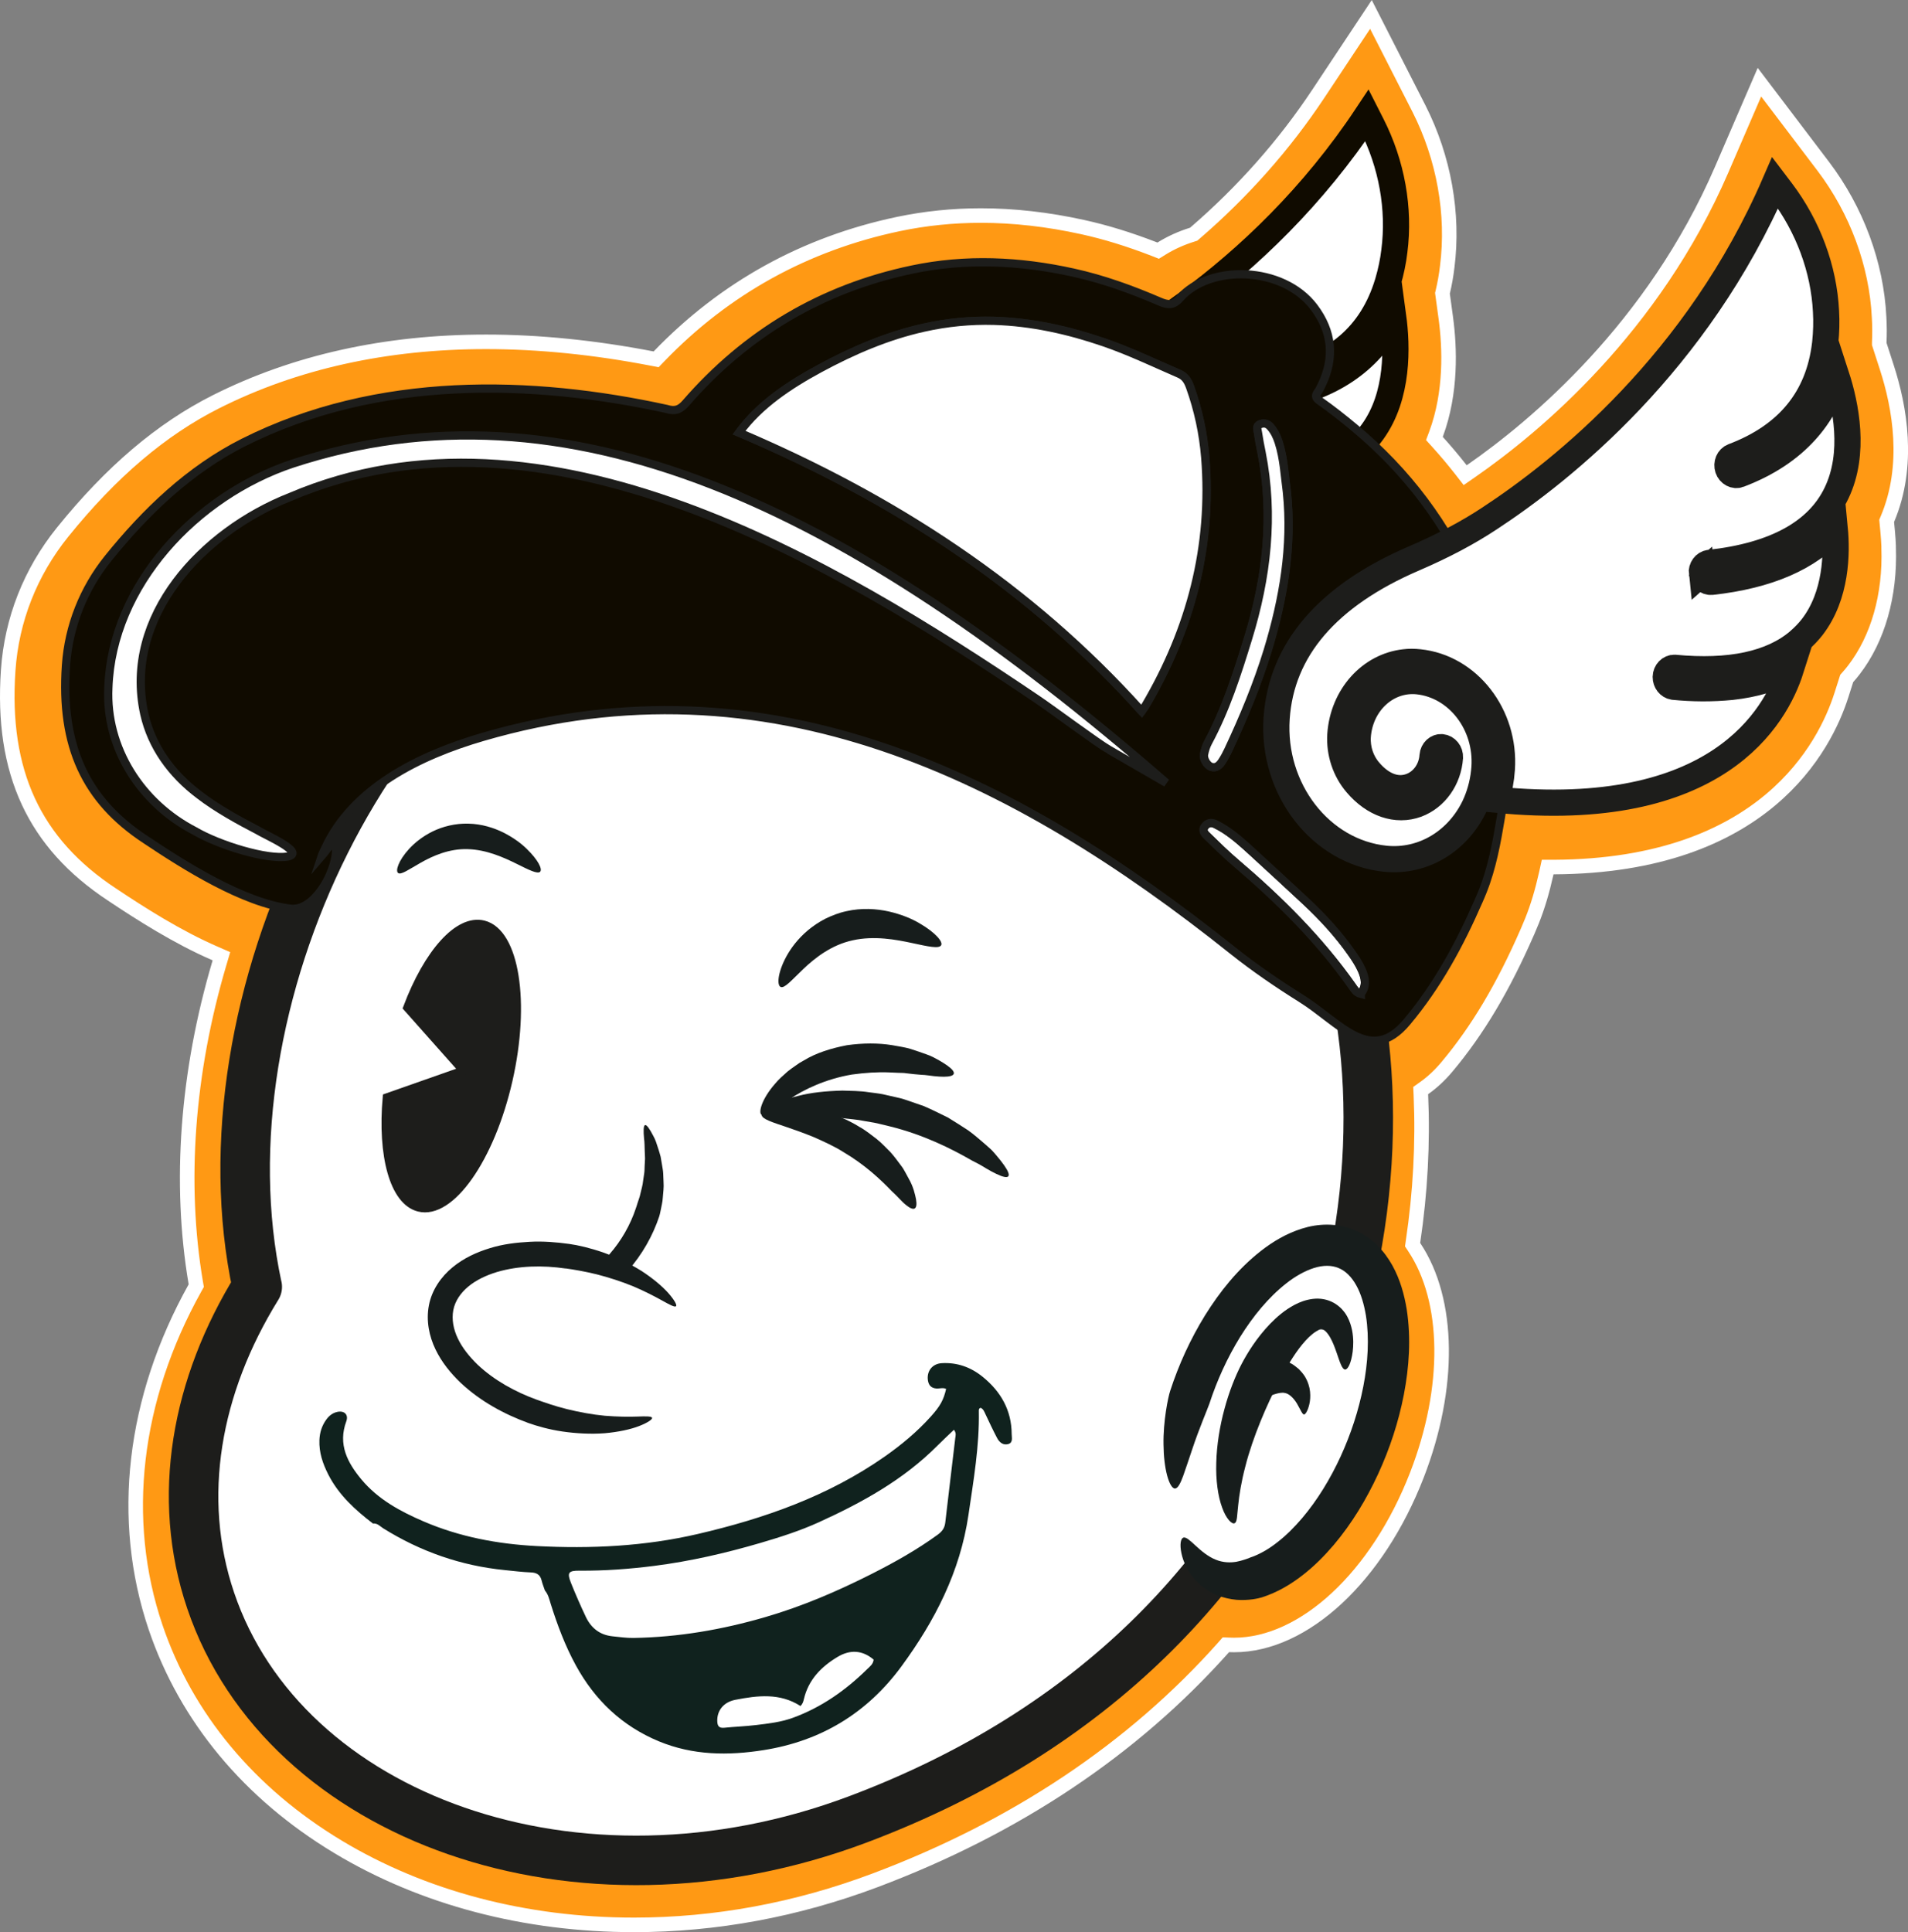 <?xml version="1.0" standalone="no"?>
<!DOCTYPE svg PUBLIC "-//W3C//DTD SVG 1.1//EN" "http://www.w3.org/Graphics/SVG/1.1/DTD/svg11.dtd">
<svg xmlns="http://www.w3.org/2000/svg" id="b" data-name="Layer_2" viewBox="0 0 393.53 398.44" width="393.53" height="398.44">
  <rect x="0" y="0" width="393.53" height="398.44" fill="#808080" stroke="none"/>
  <defs>
    <style>
      .d {
        fill: #1d1d1b;
      }

      .d, .e, .f, .g, .h {
        stroke: #1d1d1b;
      }

      .d, .e, .g, .h, .i, .j {
        stroke-miterlimit: 10;
      }

      .d, .e, .h {
        stroke-width: 1.7px;
      }

      .k, .e, .f, .g, .i {
        fill: #fff;
      }

      .l {
        fill: #171d1c;
      }

      .m {
        fill: #10221e;
      }

      .f {
        stroke-linejoin: round;
        stroke-width: 10.21px;
      }

      .g, .i {
        stroke-width: 5.4px;
      }

      .h {
        fill: #100b00;
      }

      .i {
        stroke: #100b00;
      }

      .j {
        fill: #ff9914;
        stroke: #fff;
        stroke-width: 3px;
      }
    </style>
  </defs>
  <g id="c" data-name="Layer_1">
    <g>
      <path class="j" d="M130.76,396.94c-22.44,0-43.54-5.56-61.04-16.09-18.32-11.02-31.33-26.68-37.63-45.28-7.52-22.22-4.64-47.06,8.11-69.95l.28-.5-.1-.57c-3.49-20.6-1.8-43.42,4.88-65.97l.41-1.39-1.33-.58c-7.72-3.34-15.4-8.24-21.22-12.13C7.06,173.91.24,159.21,1.69,138.22c.71-10.43,4.6-20.28,11.23-28.49,10.02-12.42,20.36-21.21,31.62-26.88,16.29-8.2,35.03-12.36,55.72-12.36,10.87,0,22.37,1.16,34.19,3.44l.88.17.62-.64c13.52-14.04,30.11-23.21,49.33-27.26,5.51-1.16,11.25-1.75,17.04-1.75,6.76,0,13.84.8,21.03,2.39,4.68,1.03,9.51,2.51,14.77,4.55l.76.3.69-.43c1.91-1.19,4.03-2.15,6.3-2.86l.32-.1.26-.22c9.88-8.51,18.45-18.18,25.46-28.75l10.85-16.35,9.91,19.43c5.14,10.14,7.21,21.72,5.82,32.62-.2,1.71-.5,3.41-.91,5.16l-.07.29.69,5.07c.84,6.18,1.17,15.36-2,23.94l-.35.93.67.74c1.64,1.81,3.23,3.7,4.73,5.61l.95,1.22,1.27-.88c13.21-9.17,37.5-29.44,51.64-62.15l7.78-18.01,13.18,17.37c6.87,9.08,10.96,20.12,11.5,31.1.1,1.7.11,3.46.03,5.22v.29s1.57,4.86,1.57,4.86c2.64,8.14,4.81,20.16.12,31.24l-.16.38.22,2.35c.09.95.15,1.91.19,2.85v.36c.34,9.81-2.22,18.74-7.17,25.17-.38.5-.8,1.01-1.25,1.51l-.23.26-1.09,3.42c-3.37,10.59-15.9,35.25-59.28,35.47h-1.31s-.28,1.28-.28,1.28c-.83,3.72-1.79,6.93-2.95,9.82-.25.63-.55,1.33-.85,2.03l-.11.25c-5.01,11.47-10.28,20.3-16.56,27.79-1.46,1.75-3.05,3.23-4.71,4.4l-.73.52.04.89c.44,9.95-.11,20.14-1.62,30.26l-.09.63.35.53c7.32,10.96,7.53,28.96.54,46.98-8.13,20.96-23.28,35.04-37.71,35.04-.3,0-.6,0-.9-.02l-.78-.03-.51.58c-18.68,20.96-42.86,37.11-71.87,48.01-16.2,6.09-32.91,9.18-49.67,9.18Z"/>
      <g>
        <path class="f" d="M53.05,265.37c-12.62-58.64,24.17-134.87,78.26-153.21,58.54-19.85,123.33,15.24,144.71,78.38,18.05,53.31,0,147.42-99.12,184.66-57.87,21.74-118.29-.35-133.45-45.14-7.21-21.29-3.03-44.29,9.61-64.7Z"/>
        <g>
          <g>
            <path class="k" d="M242.33,306.94c-.14-6.69,1.27-14.53,4.34-22.45,7.26-18.72,21.05-30.82,30.81-27.03,9.76,3.79,11.78,22.04,4.53,40.76-7.26,18.72-21.05,30.82-30.81,27.03-3.28-1.27-5.69-4.18-7.16-8.2"/>
            <path class="l" d="M257.71,321.24c1.9-.61,3.88-1.72,5.71-3.17,1.85-1.42,3.57-3.16,5.16-5.02,3.18-3.76,5.82-8.12,7.93-12.71,2.11-4.6,3.71-9.47,4.67-14.4.96-4.91,1.27-9.97.55-14.62-.38-2.3-1.01-4.51-2-6.27-.98-1.77-2.24-3-3.67-3.57-1.42-.59-3.14-.6-5.05,0-1.9.61-3.88,1.72-5.71,3.17-3.69,2.89-6.89,6.82-9.53,11.07-2.63,4.27-4.76,8.93-6.33,13.75-.37,1.07-2.15,5.21-3.51,9.31-.7,2.04-1.34,4.06-1.9,5.59-.56,1.53-1.09,2.57-1.68,2.59-.58.01-1.18-1.03-1.63-2.71-.45-1.68-.72-3.98-.74-6.37-.09-4.79.96-9.83,1.37-11.04,1.77-5.44,4.16-10.67,7.19-15.59,3.06-4.89,6.72-9.52,11.54-13.3,2.41-1.88,5.16-3.54,8.41-4.58,1.62-.51,3.39-.84,5.25-.83,1.85,0,3.78.35,5.56,1.09,1.78.73,3.39,1.83,4.7,3.11,1.32,1.28,2.35,2.73,3.18,4.21,1.64,2.97,2.46,6.05,2.96,9.06.92,6.04.49,11.92-.59,17.58-1.1,5.67-2.9,11.13-5.29,16.33-2.4,5.2-5.38,10.18-9.17,14.67-1.91,2.24-4,4.36-6.43,6.24-2.41,1.88-5.16,3.54-8.41,4.58-.73.21-2.62.68-5.2.5-1.28-.12-2.71-.41-4.09-.98-1.38-.56-2.68-1.42-3.74-2.41-2.13-2.01-3.19-4.45-3.55-6.23-.38-1.8-.15-3,.38-3.2h0c.57-.21,1.4.6,2.54,1.64,1.12,1.05,2.59,2.28,4.13,2.89,1.54.64,3.06.65,4.3.44,1.26-.24,2.27-.66,2.69-.79Z"/>
          </g>
          <g>
            <path class="l" d="M254.62,314.12c-.5.26-1.73-.89-2.55-3.23-.86-2.31-1.33-5.66-1.21-9.27.09-3.62.72-7.51,1.69-11.07.95-3.56,2.25-6.8,3.49-9.19,1.27-2.43,3.15-5.47,5.91-8.35,1.4-1.43,2.99-2.84,5.09-3.95,1.06-.55,2.23-1.01,3.71-1.2,1.55-.2,3.08.1,4.33.8.63.35,1.18.79,1.66,1.28.23.25.44.52.65.78.19.26.33.52.48.77.54,1,.81,1.94,1,2.82.33,1.74.27,3.2.13,4.4-.31,2.4-1,3.73-1.57,3.71-.61-.02-1.05-1.42-1.73-3.42-.34-.99-.76-2.15-1.34-3.18-.29-.5-.63-.98-.97-1.3-.19-.17-.3-.24-.43-.29-.13-.05-.26-.09-.4-.09-.26-.02-.51.05-.68.18-.25.13-.72.4-1.17.77-.94.75-1.94,1.87-2.82,3.05-1.78,2.4-3.21,5.05-4.27,7.12-2.18,4.1-5.24,11.06-6.78,17.21-.81,3.07-1.26,5.89-1.46,7.95-.25,2.07-.17,3.42-.73,3.68Z"/>
            <path class="l" d="M261.26,288.12c-.47.08-1.3-1.72-1.84-4.01s-.26-4.27.65-4.42c.12,0,.45-.04,1.01,0,.59.07,1.33.13,2.24.33.47.13.97.27,1.47.44.51.17,1.07.48,1.59.76.53.28,1.04.74,1.53,1.13.45.46.88.96,1.21,1.48.65,1.07.99,2.19,1.08,3.17.1.98.02,1.84-.14,2.54-.31,1.4-.84,2.18-1.12,2.15-.32-.03-.66-.86-1.24-1.89-.53-1.04-1.5-2.18-2.4-2.47-.23-.08-.45-.1-.65-.13-.25.03-.39-.01-.62.04-.23.06-.39.05-.6.12-.22.07-.42.13-.6.17-.39.13-.78.3-1.03.37-.27.1-.48.21-.54.21Z"/>
          </g>
        </g>
        <g>
          <g>
            <path class="k" d="M134.51,292.4c-11.88,3.75-28.93-.46-38.08-9.42-9.15-8.96-6.94-19.26,4.94-23.01,11.88-3.75,28.93.46,38.08,9.42"/>
            <path class="l" d="M116.68,261.59c-4.77-.7-9.7-.59-14.15.71-2.21.67-4.28,1.64-5.91,2.98-1.62,1.34-2.78,3.03-3.13,4.91-.35,1.88.02,3.94.96,5.87.93,1.94,2.39,3.74,4.06,5.36,3.41,3.21,7.71,5.6,12.25,7.24,1.56.54,3.73,1.33,6.2,1.93,2.47.61,5.2,1.12,7.77,1.36,2.57.21,4.96.24,6.72.17,1.76-.06,2.93-.09,3.04.26.1.31-.88,1-2.65,1.69-1.76.69-4.31,1.24-7.14,1.49-2.82.21-5.89.05-8.68-.36-2.79-.4-5.27-1.13-7.01-1.74-5.08-1.85-9.96-4.51-14.04-8.34-2.01-1.94-3.86-4.17-5.15-6.86-1.29-2.66-1.97-5.88-1.36-9.06.59-3.2,2.56-5.96,4.88-7.86,2.34-1.93,5.02-3.13,7.71-3.95,2.7-.84,5.46-1.16,8.2-1.31,2.74-.15,5.47.07,8.15.44,1.83.25,4.35.84,7.01,1.76,2.65.95,5.43,2.27,7.82,3.76,2.38,1.53,4.37,3.21,5.62,4.62,1.25,1.42,1.82,2.47,1.58,2.7-.26.26-1.29-.29-2.83-1.15-1.55-.86-3.67-1.97-6.05-2.97-2.4-.98-5.04-1.83-7.51-2.46-2.47-.6-4.75-.99-6.38-1.21Z"/>
          </g>
          <path class="l" d="M136.02,250.69c-1.38,4.19-3.6,8.04-6.49,11.33-1.12,1.29-2.99,1.41-3.89.31-.89-1.09-.85-2.63.07-3.69,2.43-2.77,4.31-6.05,5.45-9.51.08-.16.17-.54.34-1.06.15-.53.45-1.18.6-1.98.17-.79.47-1.68.55-2.64.07-.48.15-.98.22-1.48.08-.5.06-1.01.09-1.52.03-.52.06-1.03.08-1.53,0-.5-.05-1-.06-1.48-.04-.96-.02-1.88-.14-2.65-.15-1.55-.13-2.66.2-2.78.33-.12.95.77,1.72,2.26.42.73.71,1.66,1.03,2.68.16.51.33,1.04.47,1.59.1.56.19,1.13.29,1.7.08.58.22,1.16.24,1.75.02.59.04,1.17.07,1.74.09,1.15-.08,2.23-.15,3.2-.05.98-.29,1.8-.4,2.45-.14.65-.22,1.12-.31,1.31Z"/>
        </g>
        <g>
          <path class="l" d="M111.43,179.75c-.52.56-2.29-.33-4.9-1.63-2.6-1.28-6.15-2.9-10.03-3.01-3.87-.14-7.31,1.42-9.76,2.82-2.47,1.4-4.02,2.53-4.62,2.1-.59-.4,0-2.5,2.27-4.99,1.14-1.23,2.73-2.54,4.81-3.57,2.08-1.02,4.68-1.7,7.42-1.62,2.75.06,5.25.86,7.26,1.86,2.01,1.03,3.62,2.21,4.79,3.37,2.36,2.29,3.22,4.16,2.75,4.66Z"/>
          <path class="d" d="M95.55,220.77l-11.54-12.99c4.21-11.18,10.52-18.42,15.72-17.11,6.51,1.63,8.8,16.02,5.12,32.13-3.68,16.11-11.93,27.85-18.44,26.21-5.19-1.3-7.7-10.74-6.63-22.69l15.77-5.54Z"/>
        </g>
        <g>
          <path class="l" d="M194.12,194.92c-.43.78-2.69.27-6.01-.45-3.31-.71-7.78-1.55-12.2-.57-4.42.94-7.87,3.67-10.25,5.95-2.4,2.29-3.83,4-4.63,3.68-.78-.29-.71-2.83,1.16-6.29.94-1.72,2.37-3.65,4.44-5.4,1.04-.86,2.23-1.68,3.57-2.37,1.35-.66,2.81-1.24,4.38-1.57,3.13-.71,6.18-.51,8.74.06,2.57.59,4.73,1.48,6.37,2.46,3.31,1.93,4.82,3.8,4.43,4.5Z"/>
          <path class="l" d="M196.71,221.45c-.15.4-.88.58-2.03.59-.58,0-1.26-.04-2.04-.12-.78-.08-1.63-.25-2.6-.28-.96-.07-2-.17-3.09-.31-.55-.1-1.12-.07-1.7-.1-.58-.02-1.18-.05-1.79-.08-2.44-.11-5.07.07-7.77.44-5.37.91-9.86,3.06-12.93,5.12-3.13,2-4.92,3.64-5.66,3.2-.72-.39-.09-3.18,2.78-6.45.69-.84,1.58-1.63,2.54-2.48.49-.41,1.04-.78,1.6-1.18.28-.2.57-.4.86-.6.31-.17.62-.35.93-.53,2.49-1.53,5.59-2.5,8.87-3.13,3.3-.47,6.49-.47,9.27-.02,1.38.26,2.72.43,3.9.8,1.18.38,2.27.75,3.25,1.11.99.33,1.82.8,2.55,1.21.72.41,1.33.8,1.81,1.15.96.7,1.4,1.27,1.25,1.67Z"/>
          <path class="l" d="M207.95,242.59c-.29.31-1.15.11-2.43-.5-.64-.3-1.39-.71-2.22-1.2-.42-.24-.84-.54-1.33-.79-.48-.25-1-.52-1.54-.8-4.16-2.4-10.04-5.35-16.97-7.04-.87-.21-1.72-.42-2.57-.62-.85-.19-1.7-.29-2.52-.45-1.65-.35-3.28-.43-4.82-.64-3.1-.22-5.93-.35-8.32-.26-4.8.05-7.82.44-8.13-.38-.31-.76,2.46-2.71,7.55-3.92,2.53-.67,5.64-1.01,9.12-1.09,1.73.06,3.57.04,5.45.34.94.13,1.9.22,2.86.41.96.22,1.93.44,2.91.66.99.2,1.93.52,2.86.85.92.32,1.84.64,2.73.95,1.74.76,3.38,1.57,4.93,2.34,1.48.91,2.87,1.79,4.15,2.63,1.25.88,2.31,1.85,3.3,2.68.48.43.94.84,1.38,1.22.43.4.77.84,1.11,1.22.67.78,1.22,1.48,1.64,2.08.84,1.19,1.15,1.99.86,2.3Z"/>
          <path class="l" d="M188.64,249.22c-.38.19-1.01-.1-1.8-.75-.82-.64-1.68-1.72-2.94-2.86-2.32-2.42-5.6-5.47-9.82-7.96-2.07-1.32-4.22-2.25-6.19-3.14-2-.81-3.85-1.49-5.45-2.02-3.2-1.08-5.3-1.72-5.34-2.58-.06-.83,2.25-1.76,6.03-1.71,1.89.01,4.13.31,6.57.94,2.41.71,5.06,1.67,7.55,3.24,1.29.7,2.4,1.63,3.51,2.46,1.09.86,1.99,1.86,2.89,2.74.85.94,1.55,1.93,2.22,2.82.35.44.61.91.86,1.37.25.46.48.89.71,1.31.94,1.64,1.28,3.17,1.49,4.22.18,1.06.09,1.72-.29,1.91Z"/>
        </g>
        <path class="i" d="M252.82,100.43c-.07,1.09.68,2.04,1.65,2.11,11.67.8,20.7-1.34,26.95-6.33-.42,5.02-2.06,13.64-8.17,19.17-.95.86-2.03,1.63-3.13,2.28-.05.05-.11.08-.16.1-6.34,3.66-15.12,3.94-26.14.85-.96-.21-1.9.49-2.13,1.54-.17,1,.33,1.96,1.2,2.27,3.87,1.11,7.79,1.82,11.78,2.15,4.74.32,8.97-.15,12.69-1.41-4.79,9.08-20.49,28.24-64.58,15.71,1-1.87,1.75-3.89,2.28-5.99,2.71-10.82-3.06-21.88-12.9-24.71-.98-.29-1.96-.47-2.93-.54-7.06-.48-13.73,4.56-15.69,12.34-.89,3.62-.33,7.47,1.5,10.57,2.77,4.76,7.06,7.13,11.47,6.37,4.04-.73,7.36-3.99,8.45-8.32.25-1.05-.34-2.13-1.3-2.39-.93-.26-1.89.38-2.17,1.4-.7,2.81-2.87,4.94-5.51,5.4-3.01.55-5.89-1.13-7.9-4.61-1.29-2.16-1.69-4.86-1.08-7.4,1.69-6.76,8.06-10.82,14.21-9.05,7.93,2.31,12.57,11.22,10.39,19.93-.63,2.48-1.66,4.85-3.06,6.95-.05.05-.11.13-.14.21-4.74,6.83-12.73,9.88-20.24,7.74-12.93-3.72-20.51-18.27-16.95-32.48,1.73-6.9,5.42-12.65,11.06-17.24,5.64-4.58,13.19-8,22.63-10.19,6.43-1.5,11.92-3.26,16.83-5.36,16.82-7.16,47.9-24.09,70.22-57.71l.99,1.95c4.11,8.08,5.78,17.32,4.65,26.03-.25,2.14-.7,4.25-1.3,6.31-.03.11-.07.22-.1.33-3.26,10.7-10.88,17.22-22.75,19.41-.99.19-1.64,1.21-1.49,2.28.16,1.05,1.08,1.79,2.04,1.6,6.3-1.17,11.19-3.42,15-6.33,3.78-2.88,6.46-6.44,8.35-10.15.85,6.26,1.11,16.38-4.21,23.77-5.21,7.28-14.77,10.5-28.38,9.57-.97-.07-1.84.77-1.92,1.83Z"/>
        <g>
          <path class="d" d="M280.86,200.01c-.57-1.26-1.34-2.44-2.12-3.55-2.73-3.87-5.93-7.34-9.37-10.57-3.62-3.39-7.29-6.75-10.94-10.1-1.87-1.7-3.74-3.41-5.86-4.78-.61-.39-1.26-.74-1.91-1.06-.84-.42-1.63-.25-2.17.48-.59.74-.12,1.42.41,1.93,1.97,1.91,3.94,3.87,6.04,5.65,8.9,7.58,17.11,15.74,23.89,25.3.47.65.84,1.42,1.82,1.66,1.31-1.6.95-3.32.22-4.96Z"/>
          <path class="d" d="M280.86,200.01c-.57-1.26-1.34-2.44-2.12-3.55-2.73-3.87-5.93-7.34-9.37-10.57-3.62-3.39-7.29-6.75-10.94-10.1-1.87-1.7-3.74-3.41-5.86-4.78-.61-.39-1.26-.74-1.91-1.06-.84-.42-1.63-.25-2.17.48-.59.74-.12,1.42.41,1.93,1.97,1.91,3.94,3.87,6.04,5.65,8.9,7.58,17.11,15.74,23.89,25.3.47.65.84,1.42,1.82,1.66,1.31-1.6.95-3.32.22-4.96Z"/>
          <path class="e" d="M280.65,204.97c-.97-.24-1.35-1.01-1.82-1.66-6.77-9.56-14.99-17.72-23.89-25.3-2.1-1.78-4.08-3.74-6.04-5.65-.54-.51-1-1.19-.41-1.93.54-.73,1.33-.9,2.17-.48.65.32,1.3.67,1.91,1.06,2.12,1.37,3.99,3.08,5.86,4.78,3.65,3.35,7.32,6.72,10.94,10.1,3.44,3.22,6.64,6.69,9.37,10.57.78,1.11,1.56,2.29,2.12,3.55.73,1.64,1.09,3.36-.22,4.96Z"/>
          <path class="h" d="M310.82,152.53c-.26-.31-.28-.63-.08-.96-.15-1.87-.31-3.72-.49-5.59-.83-8.54-2.84-16.81-6.22-24.72-5.52-13.03-13.82-24.02-24.72-33.09-2.31-1.93-4.66-3.78-7.13-5.52-.7-.5-1.04-.96-.41-1.77.36-.44.57-.99.83-1.49,2.73-5.65,2.18-11.04-1.58-16.03-6.45-8.58-21.57-8.87-27.66-1.87-1.35,1.54-2.52,1.43-4.22.68-5.75-2.47-11.63-4.61-17.79-5.96-11.04-2.44-22.17-2.96-33.23-.62-18.61,3.91-34.21,13.17-46.68,27.55-1.17,1.33-2.18,1.74-3.95,1.19-27.68-6.04-59.57-7.02-87.3,6.93-11.17,5.63-20.16,14.31-27.87,23.86-5.09,6.3-8.15,14-8.71,22.07-1.15,16.65,4.04,27.82,16.38,35.93,8.13,5.44,20.26,13.11,29.93,14.27,4.77.57,9.12-7.04,9.41-11.84.05-.88-.08-1.49-.53-1.59-.62-.13-2.1,2.21-2.47,2.63.18-.54.44-1.04.68-1.54,5.72-12.51,19.43-19.26,32.66-23.11,58.7-17.1,109.33,7.91,154.7,44.16,4.43,3.52,9.11,6.72,13.92,9.73,8.09,5.05,14.34,13.92,21.86,4.95,6.32-7.53,10.91-16.02,14.82-24.99.29-.66.58-1.32.84-1.99,1.93-4.81,2.89-10.09,3.74-15.19.46-2.72.81-5.45,1.03-8.2.11-1.42,1.13-6.81.22-7.89ZM257.39,131.71c3.88-12.57,5.39-25.35,2.79-38.41-.28-1.33-.52-2.68-.73-4.06-.08-.6-.42-1.38.36-1.71.8-.36,1.56-.24,2.19.49.83.94,1.33,2.01,1.72,3.18,1.07,3.36,1.22,6.85,1.71,10.3,1.15,11.17-.73,22.01-3.98,32.65-2.16,7.07-5,13.86-8.14,20.56-.37.8-.8,1.59-1.3,2.32-.5.76-1.15,1.43-2.23,1.1-.81-.28-1.64-1.66-1.46-2.58.18-.86.44-1.75.86-2.5,3.62-6.77,5.96-14.05,8.2-21.34ZM235.47,146.67c-23.08-25.71-51.23-43.94-83.03-57.45,4.24-5.8,10.41-9.84,16.63-13.22,6.79-3.67,13.94-6.76,21.51-8.43,4.74-1.07,9.6-1.54,14.46-1.41,7.76.24,15.3,1.92,22.68,4.45,5.33,1.84,10.38,4.26,15.53,6.48,1.28.57,1.8,1.56,2.23,2.73,1.69,4.68,2.71,9.53,3.13,14.49,1.46,18.39-3.02,35.38-12.33,51.21-.19.34-.47.65-.8,1.15ZM280.65,204.96c-.97-.24-1.35-1.01-1.82-1.66-6.77-9.57-14.99-17.72-23.89-25.31-2.1-1.79-4.08-3.74-6.04-5.65-.54-.5-1.01-1.19-.41-1.92.54-.73,1.33-.91,2.18-.49.65.32,1.3.68,1.9,1.07,2.13,1.36,4,3.07,5.86,4.78,3.65,3.35,7.31,6.72,10.93,10.1,3.44,3.22,6.64,6.69,9.37,10.57.78,1.1,1.56,2.27,2.13,3.54.73,1.64,1.09,3.36-.21,4.95Z"/>
          <path class="e" d="M248.58,94.29c1.48,18.39-3.01,35.39-12.32,51.22-.2.34-.47.65-.8,1.15-23.08-25.7-51.22-43.93-83.03-57.45,4.23-5.79,10.41-9.84,16.64-13.22,6.79-3.67,13.92-6.75,21.49-8.43,4.75-1.06,9.61-1.54,14.46-1.4,7.76.23,15.31,1.91,22.68,4.44,5.32,1.83,10.37,4.26,15.52,6.49,1.29.56,1.81,1.56,2.23,2.72,1.68,4.68,2.72,9.53,3.13,14.49Z"/>
          <path class="e" d="M265.43,101.51c1.15,11.17-.73,22-3.96,32.64-2.17,7.06-5.01,13.86-8.15,20.55-.37.8-.8,1.59-1.29,2.34-.51.76-1.16,1.42-2.22,1.09-.83-.27-1.65-1.64-1.47-2.57.17-.87.44-1.76.85-2.51,3.64-6.77,5.97-14.04,8.21-21.33,3.88-12.58,5.39-25.36,2.8-38.42-.28-1.33-.53-2.69-.74-4.06-.09-.61-.41-1.39.36-1.72.79-.36,1.55-.25,2.19.48.84.94,1.34,2.03,1.72,3.19,1.08,3.36,1.23,6.86,1.7,10.31Z"/>
          <path class="e" d="M228.82,154.67c-2.44-1.39-11.66-8.27-14.88-10.44-42.27-28.56-101.65-64.12-154.02-41.77-18.17,7.13-34.58,24.68-30.16,44.76,1.52,6.73,5.6,12.39,11.34,16.7,3.65,2.82,8.31,5.36,11.96,7.25,1.68,1.05,10.09,4.64,6.29,5.46-4.2.74-14.19-2.33-19.19-5.27-11.04-5.7-18.39-17.04-17.81-29.52.73-21.25,18.14-39.6,37.92-46.21,56.52-18.56,113.99,8.13,180.29,65.82l-11.75-6.79Z"/>
        </g>
        <path class="g" d="M351.02,118.21c.12,1.09,1.03,1.89,1.99,1.78,11.63-1.28,20.13-4.98,25.41-11,.48,5.02.39,13.79-4.65,20.32-.79,1.02-1.71,1.96-2.67,2.8-.04.06-.09.09-.14.13-5.59,4.73-14.18,6.55-25.58,5.47-.98-.03-1.79.82-1.82,1.89,0,1.01.67,1.87,1.58,2.02,4,.4,7.99.42,11.98.03,4.72-.52,8.8-1.73,12.24-3.63-3.11,9.78-15.17,31.42-60.78,26.89.65-2.02,1.03-4.14,1.18-6.3.75-11.13-6.89-20.99-17.07-22.04-1.01-.11-2.02-.12-2.98,0-7.03.77-12.7,6.92-13.26,14.93-.23,3.72,1,7.41,3.35,10.14,3.57,4.2,8.22,5.77,12.41,4.24,3.85-1.44,6.54-5.23,6.85-9.68.06-1.08-.71-2.03-1.7-2.12-.96-.09-1.8.71-1.89,1.76-.19,2.89-1.95,5.37-4.47,6.3-2.86,1.08-5.99-.07-8.59-3.14-1.65-1.9-2.52-4.48-2.37-7.09.47-6.95,6.02-12.07,12.39-11.42,8.22.87,14.36,8.81,13.75,17.78-.18,2.56-.78,5.07-1.78,7.38-.04.06-.09.15-.1.24-3.46,7.56-10.78,11.98-18.55,11.2-13.38-1.37-23.42-14.35-22.44-28.97.48-7.1,3.1-13.41,7.83-18.92,4.74-5.51,11.57-10.2,20.47-14.03,6.06-2.61,11.16-5.31,15.61-8.26,15.29-10.02,42.88-32.19,58.9-69.22l1.32,1.74c5.47,7.23,8.75,16.02,9.18,24.79.13,2.15.06,4.3-.16,6.44-.01.11-.03.23-.04.34-1.32,11.1-7.66,18.87-18.96,23.13-.94.36-1.4,1.48-1.06,2.51.34,1,1.38,1.57,2.29,1.21,5.99-2.27,10.41-5.34,13.64-8.88,3.21-3.51,5.21-7.48,6.42-11.47,1.95,6.01,3.99,15.93.06,24.14-3.84,8.09-12.68,12.95-26.24,14.44-.96.11-1.68,1.09-1.56,2.14Z"/>
        <path class="m" d="M76.94,314.19c-3.69-2.82-7.09-5.91-9.24-10.14-1.13-2.23-1.92-4.53-1.82-7.08.06-1.57.51-2.99,1.44-4.26.58-.79,1.31-1.36,2.28-1.56,1.43-.29,2.33.58,1.82,1.96-1.75,4.75.24,8.5,3.12,11.97,3.43,4.12,8.01,6.59,12.85,8.67,7.43,3.19,15.25,4.65,23.25,5.07,11.19.59,22.34.06,33.3-2.49,13.72-3.19,26.87-7.8,38.53-15.96,3.45-2.42,6.68-5.1,9.51-8.25,1.93-2.15,2.63-3.4,3.16-5.7-.65-.33-1.37-.03-2.04-.09-1.03-.09-1.55-.65-1.71-1.64-.3-1.89.86-3.46,2.84-3.58,3.18-.19,6.02.83,8.46,2.82,3.73,3.03,5.95,6.89,5.97,11.8,0,.72.33,1.77-.72,2.06-1.05.29-1.83-.37-2.29-1.25-.84-1.6-1.61-3.24-2.38-4.88-.25-.53-.43-1.08-.99-1.34-.38.08-.4.37-.39.66.13,7.22-1.1,14.29-2.14,21.4-1.72,11.73-6.93,21.87-13.84,31.27-7.09,9.65-16.63,15.39-28.4,17.25-7.3,1.16-14.59,1.1-21.61-1.81-7.62-3.16-13.22-8.51-17.14-15.68-2.19-4.01-3.8-8.29-5.17-12.65-.3-.96-.51-1.97-1.2-2.77-.23-.68-.51-1.36-.68-2.06-.28-1.17-.99-1.62-2.18-1.67-1.81-.07-3.61-.3-5.42-.48-9.04-.9-17.38-3.82-25.08-8.62-.64-.4-1.19-1.09-2.09-.98ZM196.76,294.84c-1.19,1.14-2.31,2.16-3.37,3.23-7.02,7.08-15.61,11.8-24.54,15.86-3.85,1.75-7.95,3.06-12.05,4.26-7.18,2.1-14.43,3.77-21.86,4.72-5.11.65-10.24,1.03-15.4.99-2.31-.02-2.62.4-1.77,2.53.94,2.35,1.96,4.67,3.04,6.96,1.09,2.31,2.87,3.76,5.51,4.04,1.44.15,2.88.36,4.33.34,9.27-.15,18.32-1.71,27.2-4.3,7.61-2.21,14.87-5.33,21.93-8.9,4.72-2.39,9.34-4.97,13.63-8.1.88-.64,1.42-1.34,1.55-2.46.67-5.83,1.39-11.66,2.07-17.49.06-.47.25-.98-.28-1.68ZM165.1,351.81c-4.23-2.73-8.85-2.18-13.44-1.28-2.48.49-3.79,2.28-3.72,4.4.03.96.33,1.47,1.43,1.36,2.16-.22,4.34-.29,6.5-.55,2.59-.31,5.19-.6,7.66-1.5,5.89-2.15,10.89-5.67,15.33-10.04.56-.55,1.24-1.03,1.33-1.96-2.33-1.99-4.88-2.09-7.42-.57-3.38,2.02-6.03,4.71-6.97,8.73-.11.49-.26.98-.7,1.41Z"/>
      </g>
    </g>
  </g>
</svg>